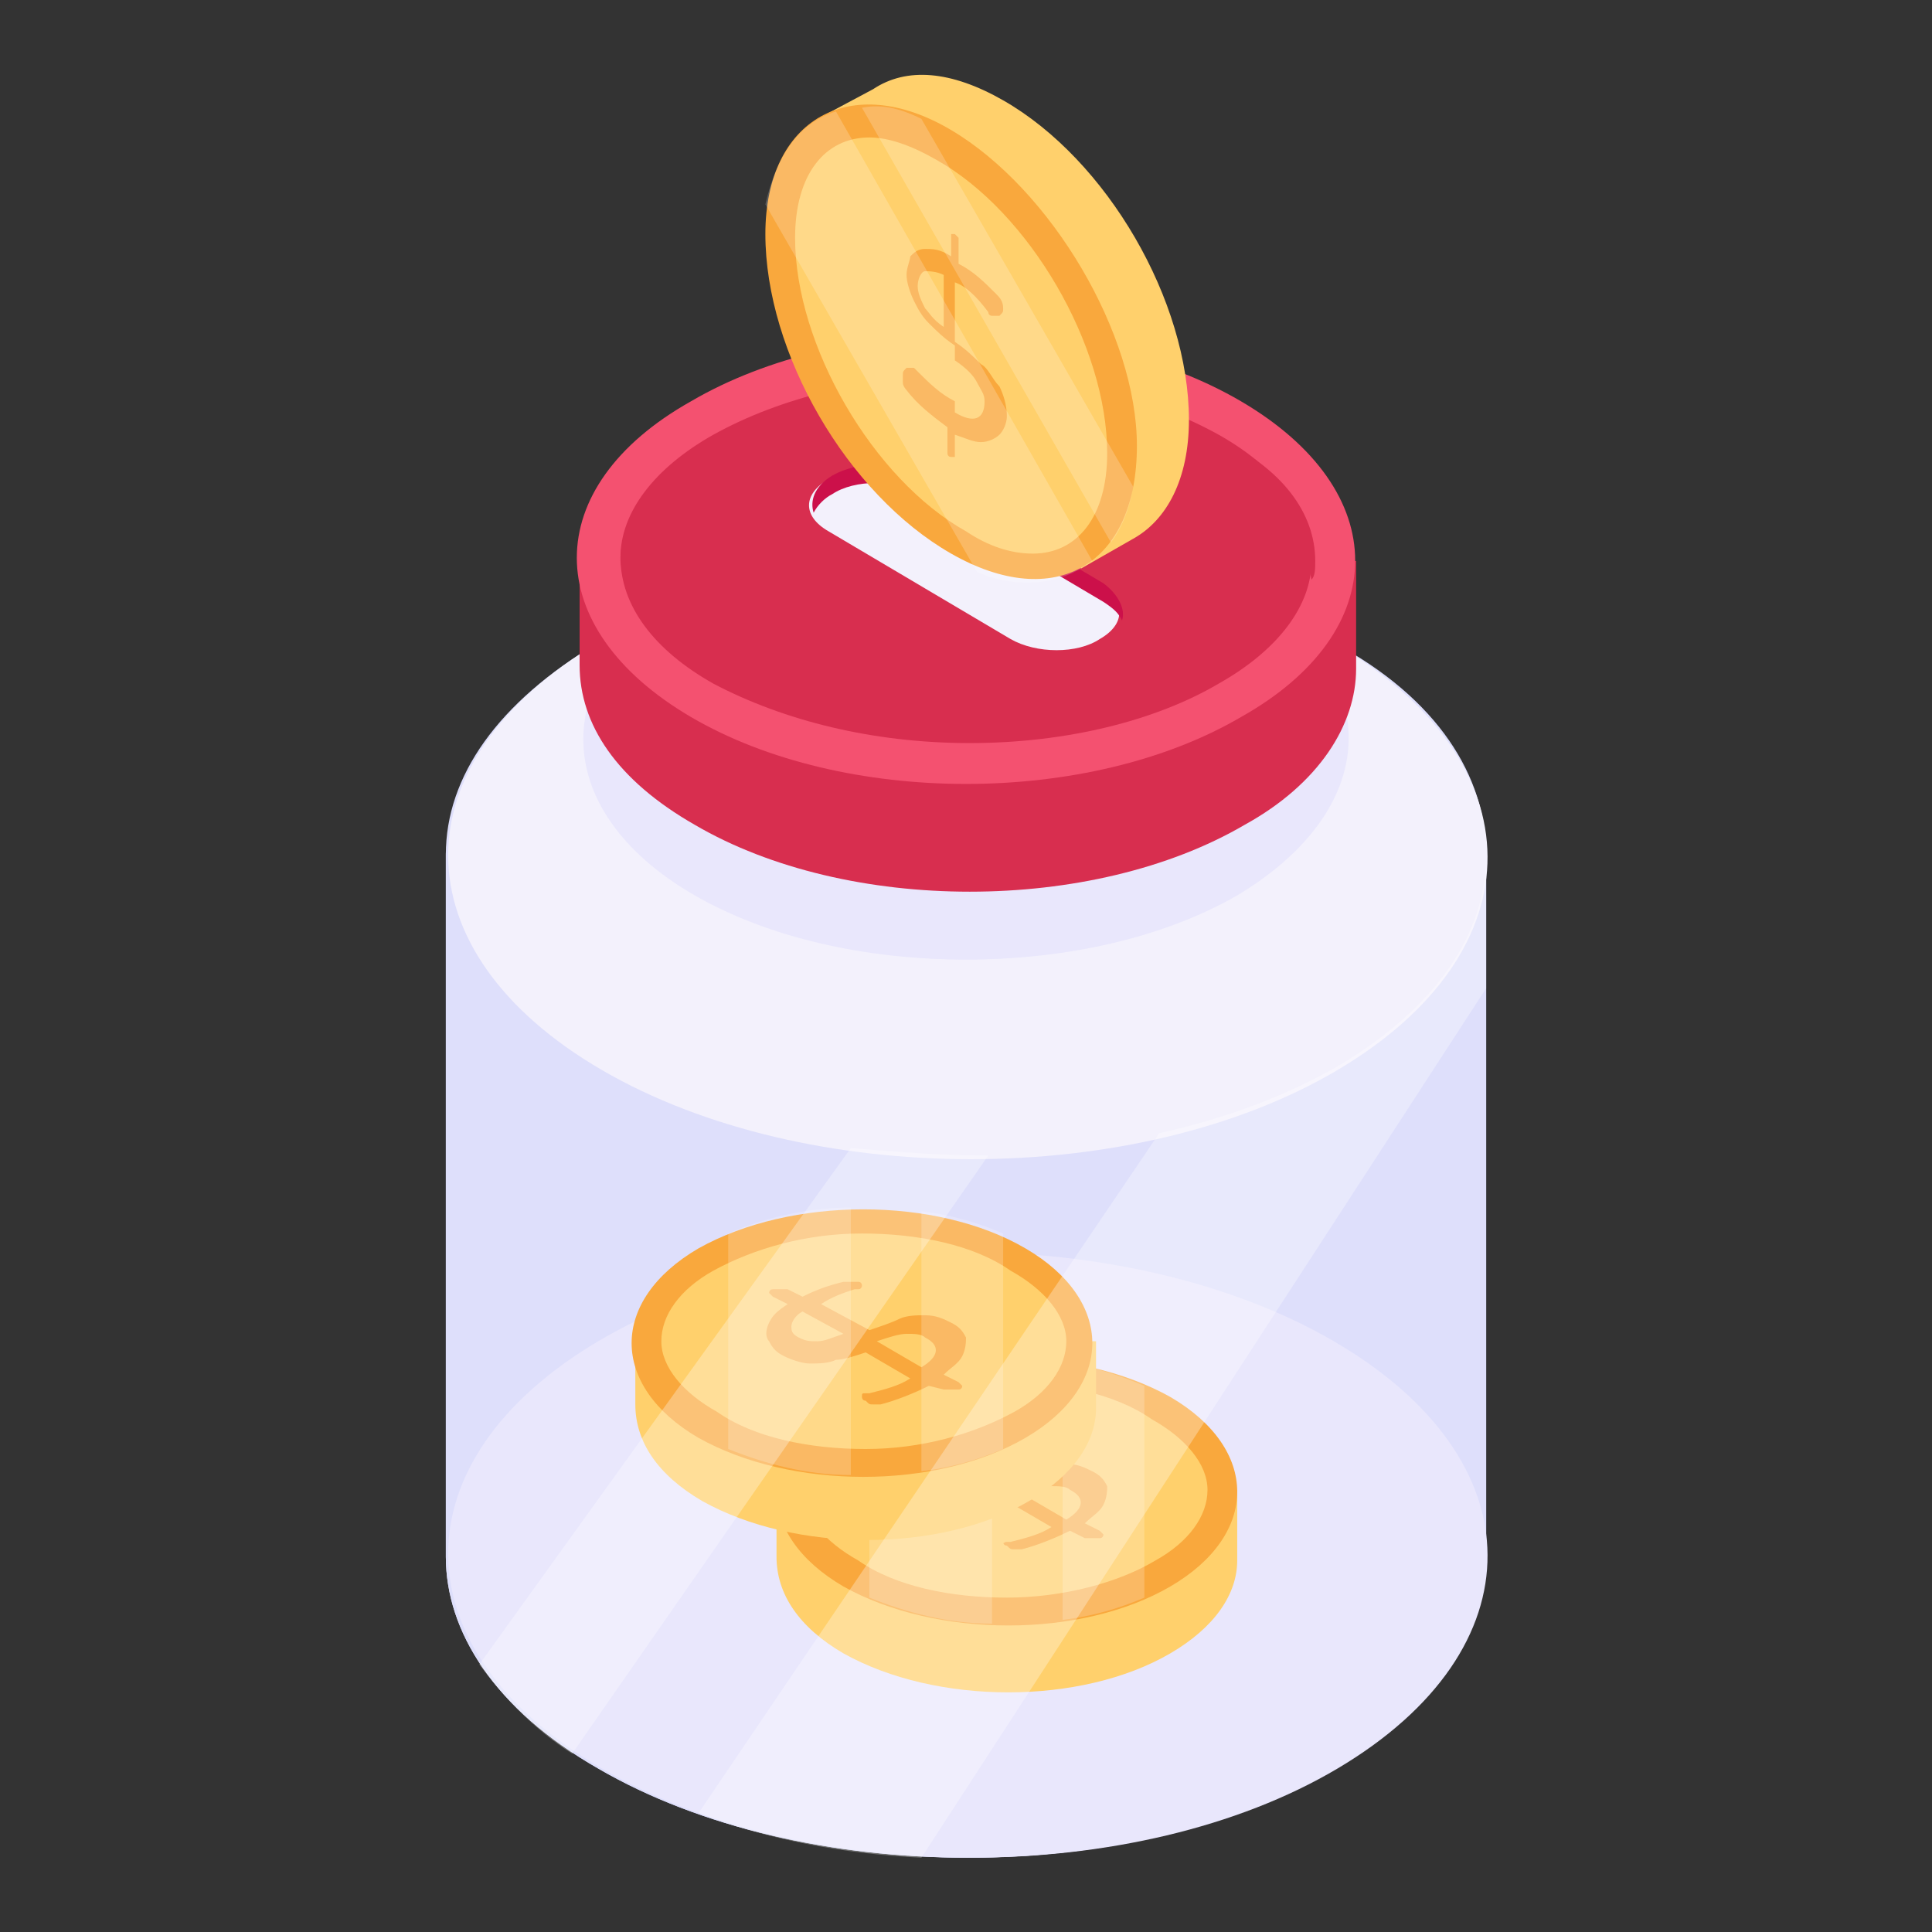 <?xml version="1.0" encoding="UTF-8"?>
<svg xmlns="http://www.w3.org/2000/svg" xmlns:xlink="http://www.w3.org/1999/xlink" version="1.1" width="512" height="512" x="0" y="0" viewBox="0 0 52 52" style="enable-background:new 0 0 512 512" xml:space="preserve" class="">
  <rect x="0" y="0" width="52" height="52" fill="#333333" stroke="none"/>
  <g>
    <path fill="#dedffb" d="M40 23v18.9c0 2.1-1.4 4.1-4.1 5.7-5.4 3.2-14.3 3.2-19.8 0-2.8-1.6-4.1-3.7-4.1-5.7V23c0-2.1 1.4-4.1 4.1-5.7 5.4-3.2 14.3-3.2 19.8 0 2.8 1.5 4.1 3.6 4.1 5.7z" opacity="1" data-original="#dedffb" class=""/>
    <path fill="#dedffb" d="M40 23v18.9c0 2.1-1.4 4.1-4.1 5.7-5.4 3.2-14.3 3.2-19.8 0-2.8-1.6-4.1-3.7-4.1-5.7v-19c0 2.1 1.4 4.2 4.1 5.8 5.5 3.2 14.3 3.2 19.8 0 2.8-1.6 4.1-3.6 4.1-5.7z" opacity="1" data-original="#dedffb" class=""/>
    <path fill="#f3f1fc" d="M35.9 17.3c5.5 3.2 5.5 8.3.1 11.5s-14.3 3.2-19.8 0-5.5-8.3-.1-11.5 14.3-3.2 19.8 0z" opacity="1" data-original="#f3f1fc" class=""/>
    <g fill="#e9e7fc">
      <path d="M33.3 24.1c-4 2.3-10.5 2.3-14.5 0s-4-6.1 0-8.4 10.5-2.3 14.5 0 4 6 0 8.4z" fill="#e9e7fc" opacity="1" data-original="#e9e7fc" class=""/>
      <path d="M33.2 15.7c4 2.3 4 6.1 0 8.4s-10.5 2.3-14.5 0-4-6.1 0-8.4c4.1-2.3 10.5-2.3 14.5 0zM35.9 36.1c5.5 3.2 5.5 8.3.1 11.5s-14.3 3.2-19.8 0-5.5-8.3-.1-11.5 14.3-3.2 19.8 0z" fill="#e9e7fc" opacity="1" data-original="#e9e7fc" class=""/>
    </g>
    <path fill="#d82e4f" d="M36.5 15.1V18c0 1.5-1 3.1-3 4.2-4.1 2.4-10.7 2.4-14.8 0-2.1-1.2-3.1-2.7-3.1-4.3V15z" opacity="1" data-original="#e93565" class="hovered-path tdfocus-1722769635469"/>
    <path fill="#f45170" d="M33.4 10.8c4.1 2.4 4.1 6.2 0 8.5-4.1 2.4-10.7 2.4-14.8 0s-4.1-6.2 0-8.5c4.1-2.4 10.7-2.4 14.8 0z" opacity="1" data-original="#f45170" class=""/>
    <path fill="#d82e4f" d="M26.1 20c-2.6 0-5-.6-6.9-1.6-1.6-.9-2.5-2.1-2.5-3.4 0-1.2.9-2.4 2.5-3.3 1.8-1 4.2-1.6 6.8-1.6s5 .6 6.8 1.6c1.6.9 2.5 2.1 2.5 3.4 0 1.2-.9 2.4-2.5 3.3-1.7 1-4.1 1.6-6.7 1.6z" opacity="1" data-original="#df3260" class=""/>
    <path fill="#d82e4f" d="M35.4 15.1c0 .2 0 .4-.1.5-.2-1-1.1-2-2.5-2.8-1.8-1-4.2-1.6-6.8-1.6s-5 .6-6.8 1.6c-1.4.8-2.2 1.8-2.4 2.8 0-.2-.1-.4-.1-.5 0-1.2.9-2.4 2.5-3.3 1.8-1 4.2-1.6 6.8-1.6s5 .6 6.8 1.6c1.7.8 2.6 2 2.6 3.3z" opacity="1" data-original="#e93565" class=""/>
    <path fill="#f3f1fc" d="M22.3 12.9c-.7.4-.7 1 0 1.4l4.9 2.9c.7.4 1.8.4 2.4 0 .7-.4.7-1 0-1.4l-4.9-2.9c-.6-.4-1.7-.4-2.4 0z" opacity="1" data-original="#f3f1fc" class=""/>
    <path fill="#cc104a" d="M30.2 16.7c-.1-.2-.2-.3-.5-.5l-4.9-2.9c-.7-.4-1.8-.4-2.4 0-.2.1-.4.3-.5.5-.1-.3 0-.7.5-1 .7-.4 1.8-.4 2.4 0l4.9 2.9c.4.3.6.7.5 1z" opacity="1" data-original="#cc104a" class=""/>
    <path fill="#ffd06c" d="m29.1 15.3 1.4-.8c.9-.5 1.5-1.6 1.5-3.2 0-3.2-2.2-7-5-8.6-1.4-.8-2.6-.9-3.5-.3l-1.5.8z" opacity="1" data-original="#ffd06c" class=""/>
    <path fill="#f9a83d" d="M25.6 3.5c-2.7-1.6-5-.3-5 2.8 0 3.2 2.2 7 5 8.6s5 .3 5-2.9c0-3-2.3-6.9-5-8.5z" opacity="1" data-original="#f9a83d"/>
    <path fill="#ffd06c" d="M27.8 14.9c1.2 0 2-1 2-2.7 0-2.9-2.1-6.5-4.6-7.9-.7-.4-1.3-.6-1.8-.6-1.2 0-2 1-2 2.7 0 2.9 2.1 6.5 4.6 7.9.6.4 1.2.6 1.8.6z" opacity="1" data-original="#ffd06c" class=""/>
    <path fill="#f9a83d" d="M26.9 10.4c.1.2.2.5.2.8 0 .2-.1.4-.2.5s-.3.2-.5.2-.4-.1-.7-.2v.6h-.1c-.1 0-.1-.1-.1-.1v-.7c-.4-.3-.8-.6-1.1-1 0 0-.1-.1-.1-.2v-.2c0-.1 0-.1.1-.2h.2l.1.1c.3.3.6.6 1 .8V9.3c-.3-.2-.5-.4-.7-.6s-.3-.4-.4-.6-.2-.5-.2-.7.1-.4.1-.5c.1-.1.2-.2.4-.2s.4 0 .7.2v-.6h.1l.1.1v.7c.4.2.7.5 1 .8.1.1.2.2.2.4 0 .1 0 .1-.1.2h-.2s-.1 0-.1-.1c-.3-.4-.6-.7-.9-.8v1.6c.3.2.5.4.7.6.2.1.3.4.5.6zm-1.2.7c.5.3.8.2.8-.3 0-.2-.1-.3-.2-.5s-.3-.4-.6-.6zm-.3-2.3V7.4c-.2-.1-.4-.1-.5-.1s-.2.2-.2.4.1.4.2.6c.1.1.2.3.5.5" opacity="1" data-original="#f9a83d"/>
    <g fill="#fff" opacity=".2">
      <path d="m20.6 5.5 5.7 9.9c1.2.5 2.3.3 3.1-.3L22.5 3c-1 .3-1.6 1.2-1.9 2.5zM23.2 2.9l6.7 11.7c.3-.4.5-.9.6-1.5l-5.7-9.9c-.6-.3-1.1-.4-1.6-.3z" fill="#ffffff" opacity="1" data-original="#ffffff" class=""/>
    </g>
    <path fill="#ffd06c" d="M33.3 40.1V42c0 .9-.6 1.8-1.8 2.5-2.4 1.4-6.3 1.4-8.8 0-1.2-.7-1.8-1.6-1.8-2.6v-1.8z" opacity="1" data-original="#ffd06c" class=""/>
    <path fill="#f9a83d" d="M31.5 37.6c2.4 1.4 2.4 3.7 0 5.1s-6.3 1.4-8.8 0c-2.4-1.4-2.4-3.7 0-5.1s6.3-1.4 8.8 0z" opacity="1" data-original="#f9a83d"/>
    <path fill="#ffd06c" d="M27.1 43c-1.5 0-3-.3-4-1-.9-.5-1.5-1.2-1.5-1.9s.5-1.4 1.4-1.9c1.1-.6 2.5-1 4-1s3 .3 4 1c.9.5 1.5 1.2 1.5 1.9s-.5 1.4-1.4 1.9c-1 .6-2.5 1-4 1z" opacity="1" data-original="#ffd06c" class=""/>
    <path fill="#f9a83d" d="M27.1 41.5h.1c.4-.1.8-.2 1.1-.4l-1.2-.7c-.3.1-.6.2-.8.2-.2.1-.5.1-.7.1s-.5-.1-.7-.2-.3-.2-.4-.4c-.1-.1-.1-.3 0-.5s.2-.3.5-.5l-.4-.2-.1-.1s0-.1.1-.1h.4l.4.2c.4-.2.7-.3 1.1-.4h.4c.1 0 .1.1.1.1s0 .1-.1.1h-.1c-.3.1-.6.2-.9.4l1.3.7c.3-.1.6-.2.8-.3s.5-.1.7-.1c.3 0 .5.1.7.2s.3.2.4.4c0 .1 0 .3-.1.5s-.3.3-.5.5l.4.2.1.1s0 .1-.1.1h-.4l-.4-.2c-.4.2-.9.4-1.3.5h-.2c-.1 0-.1 0-.2-.1-.1 0-.1-.1-.1-.1 0 .1 0 0 .1 0zm1.6-.6c.5-.3.5-.6.1-.8-.1-.1-.3-.1-.5-.1s-.5.1-.8.2zm-3.3-1.5c-.2.1-.3.3-.3.4s0 .2.2.3.3.1.5.1.4-.1.7-.2z" opacity="1" data-original="#f9a83d"/>
    <g fill="#fff" opacity=".2">
      <path d="M26.7 36.5v7.2c-1.2 0-2.3-.3-3.3-.7v-5.8c1-.4 2.1-.6 3.3-.7zM30.8 37.3V43c-.7.3-1.4.5-2.2.6v-7c.8.2 1.5.4 2.2.7z" fill="#ffffff" opacity="1" data-original="#ffffff" class=""/>
    </g>
    <path fill="#ffd06c" d="M29.5 36.1v1.8c0 .9-.6 1.8-1.8 2.5-2.4 1.4-6.3 1.4-8.8 0-1.2-.7-1.8-1.6-1.8-2.6V36z" opacity="1" data-original="#ffd06c" class=""/>
    <path fill="#f9a83d" d="M27.6 33.6c2.4 1.4 2.4 3.7 0 5.1s-6.3 1.4-8.8 0c-2.4-1.4-2.4-3.7 0-5.1 2.5-1.4 6.4-1.4 8.8 0z" opacity="1" data-original="#f9a83d"/>
    <path fill="#ffd06c" d="M23.3 39c-1.5 0-3-.3-4-1-.9-.5-1.5-1.2-1.5-1.9s.5-1.4 1.4-1.9c1.1-.6 2.5-1 4-1s3 .3 4 1c.9.5 1.5 1.2 1.5 1.9s-.5 1.4-1.4 1.9c-1.1.6-2.5 1-4 1z" opacity="1" data-original="#ffd06c" class=""/>
    <path fill="#f9a83d" d="M23.3 37.5h.1c.4-.1.8-.2 1.1-.4l-1.2-.7c-.3.1-.6.2-.8.2-.2.1-.5.1-.7.1s-.5-.1-.7-.2-.3-.2-.4-.4c-.1-.1-.1-.3 0-.5s.2-.3.5-.5l-.4-.2-.1-.1s0-.1.1-.1h.4l.4.2c.4-.2.7-.3 1.1-.4h.4c.1 0 .1.1.1.1s0 .1-.1.1H23c-.3.1-.6.2-.9.4l1.3.7c.3-.1.6-.2.8-.3s.5-.1.7-.1c.3 0 .5.1.7.2s.3.2.4.4c0 .1 0 .3-.1.5s-.3.3-.5.5l.4.2.1.1s0 .1-.1.1h-.4l-.4-.1c-.4.2-.9.4-1.3.5h-.2c-.1 0-.1 0-.2-.1-.1 0-.1-.1-.1-.1 0-.1 0-.1.1-.1zm1.5-.7c.5-.3.5-.6.1-.8-.1-.1-.3-.1-.5-.1s-.5.1-.8.2zm-3.2-1.5c-.2.1-.3.3-.3.4s0 .2.2.3.3.1.5.1.4-.1.7-.2z" opacity="1" data-original="#f9a83d"/>
    <g fill="#fff" opacity=".2">
      <path d="M22.9 32.5v7.2c-1.2 0-2.3-.3-3.3-.7v-5.8c.9-.4 2.1-.7 3.3-.7zM27 33.2V39c-.7.3-1.4.5-2.2.6v-7c.8.1 1.5.3 2.2.6z" fill="#ffffff" opacity="1" data-original="#ffffff" class=""/>
    </g>
    <g fill="#fff" opacity=".3">
      <path d="M26.6 31.1 15.4 47.2c-1.1-.7-1.9-1.6-2.5-2.4l10-13.9c1.2.1 2.4.2 3.7.2zM40 23v3.6L24.8 50c-2.1-.1-4.2-.5-6-1.2l12.4-18.3c1.8-.4 3.4-1 4.8-1.8 2.7-1.6 4-3.6 4-5.7z" fill="#ffffff" opacity="1" data-original="#ffffff" class=""/>
    </g>
  </g>
</svg>
